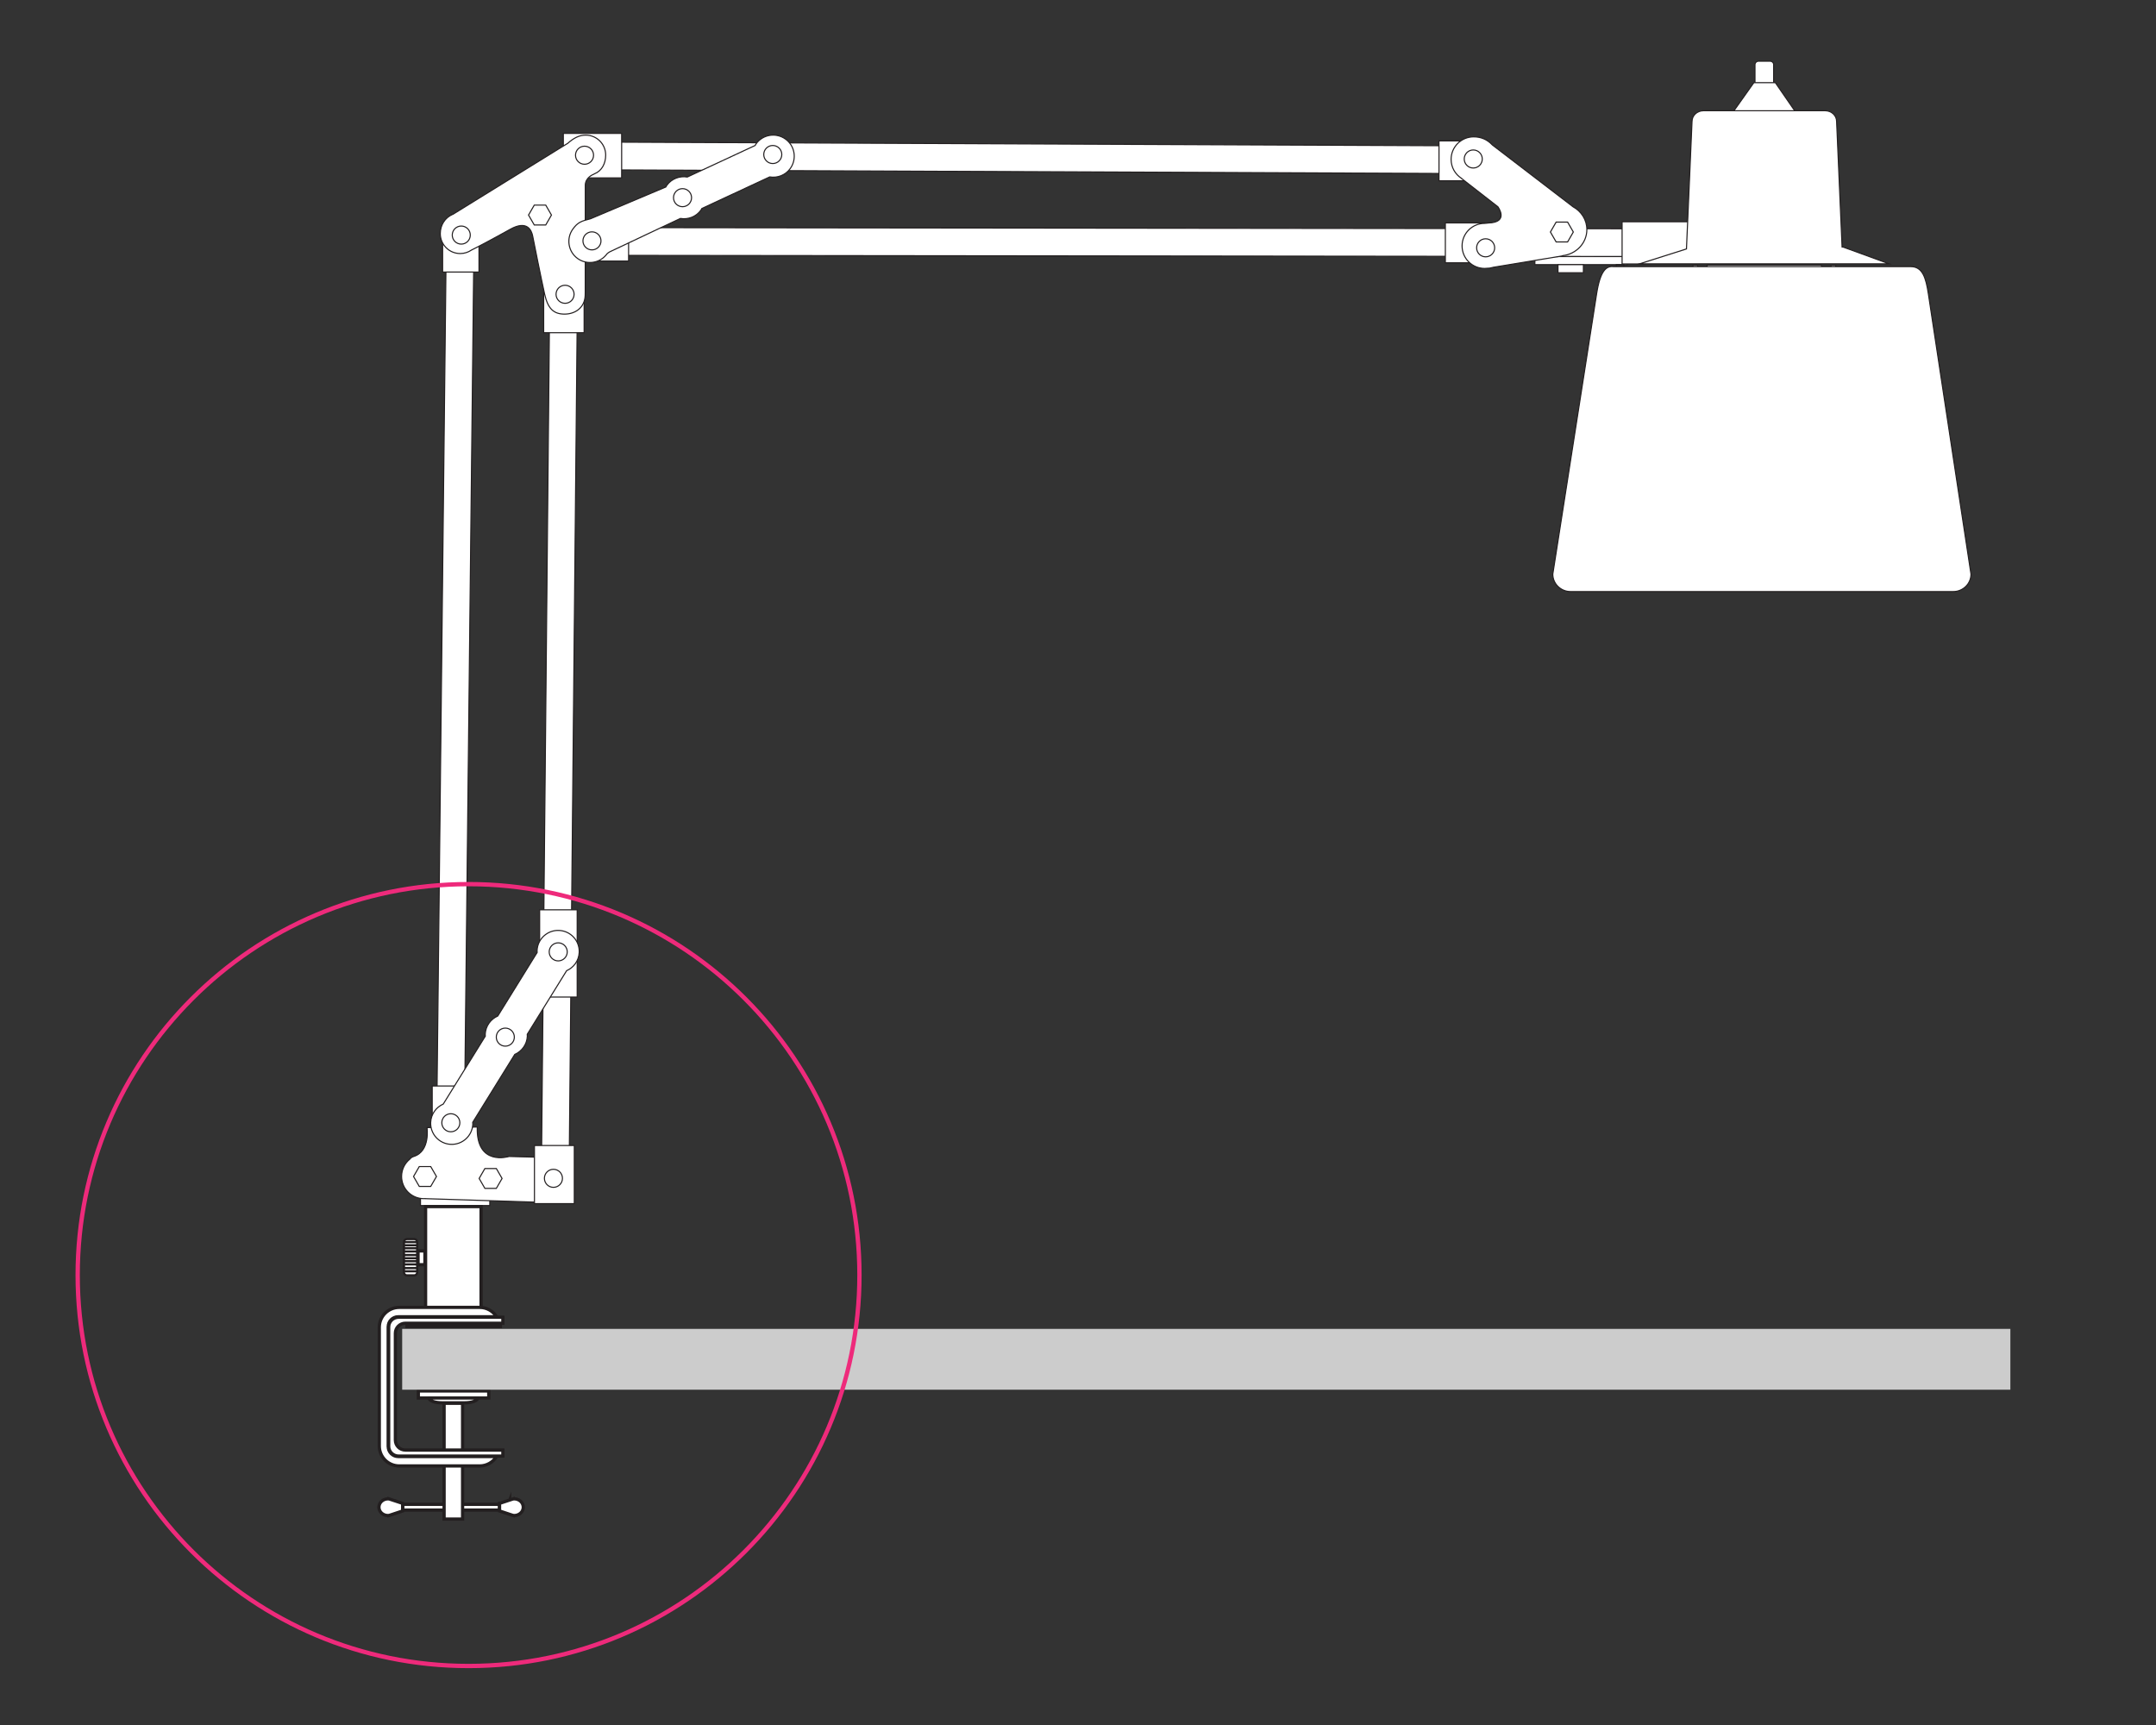 <?xml version="1.0" encoding="utf-8"?>
<!-- Generator: Adobe Illustrator 16.0.0, SVG Export Plug-In . SVG Version: 6.00 Build 0)  -->
<!DOCTYPE svg PUBLIC "-//W3C//DTD SVG 1.1//EN" "http://www.w3.org/Graphics/SVG/1.1/DTD/svg11.dtd">
<svg version="1.1" id="Layer_1" xmlns="http://www.w3.org/2000/svg" xmlns:xlink="http://www.w3.org/1999/xlink" x="0px" y="0px"
	 width="500px" height="400px" viewBox="0 0 500 400" enable-background="new 0 0 500 400" xml:space="preserve">
<rect x="0" y="0" width="500" height="400" fill="#333333" stroke="none"/>
<line fill="none" stroke="#231F20" stroke-width="0.25" stroke-miterlimit="10" x1="389.898" y1="66.219" x2="425.938" y2="66.219"/>
<g>
	
		<rect x="97.517" y="277.674" fill="#FFFFFF" stroke="#231F20" stroke-width="0.25" stroke-miterlimit="10" width="16.072" height="1.874"/>
	
		<rect x="355.953" y="59.49" fill="#FFFFFF" stroke="#231F20" stroke-width="0.25" stroke-miterlimit="10" width="21.435" height="1.877"/>
	
		<rect x="361.313" y="61.367" fill="#FFFFFF" stroke="#231F20" stroke-width="0.25" stroke-miterlimit="10" width="5.893" height="1.875"/>
	<g>
		<polygon fill="#FFFFFF" stroke="#231F20" stroke-width="0.25" stroke-miterlimit="10" points="133.871,73.086 127.441,73.086 
			125.592,267.906 132.024,267.906 		"/>
		<path fill="#FFFFFF" stroke="#231F20" stroke-width="0.25" stroke-miterlimit="10" d="M128.496,268.591l0.003-0.155l-10.449-0.268
			c0,0-7.636,2.412-7.368-6.832c-5.491,0.134-11.653,0.134-11.653,0.134s0.806,5.494-3.08,6.698
			c-0.408,0.127-0.695,0.339-0.892,0.609c-1.171,0.945-1.925,2.39-1.925,4.014c0,2.848,2.313,5.157,5.16,5.157
			c0.109,0,0.216-0.013,0.324-0.017c0.004,0.004,0.012,0.017,0.012,0.017l29.739,0.937v-0.044c2.617-0.245,4.67-2.45,4.67-5.132
			C133.036,271.068,131.051,268.896,128.496,268.591z"/>
	</g>
	<polygon fill="#FFFFFF" stroke="#231F20" stroke-width="0.25" stroke-miterlimit="10" points="336.801,40.232 141.625,39.392 
		141.625,32.961 336.801,33.804 	"/>
	<polygon fill="#FFFFFF" stroke="#231F20" stroke-width="0.25" stroke-miterlimit="10" points="378.909,59.479 143.012,59.214 
		143.012,52.784 378.909,53.048 	"/>
	<polygon fill="#FFFFFF" stroke="#231F20" stroke-width="0.25" stroke-miterlimit="10" points="109.865,61.015 107.756,255.307 
		101.327,255.307 103.436,61.015 	"/>
	
		<rect x="130.64" y="30.935" fill="#FFFFFF" stroke="#231F20" stroke-width="0.25" stroke-miterlimit="10" width="13.528" height="10.312"/>
	
		<rect x="102.645" y="54.096" fill="#FFFFFF" stroke="#231F20" stroke-width="0.25" stroke-miterlimit="10" width="8.438" height="8.985"/>
	
		<rect x="126.087" y="63.483" fill="#FFFFFF" stroke="#231F20" stroke-width="0.25" stroke-miterlimit="10" width="9.377" height="13.665"/>
	
		<rect x="135.061" y="51.025" fill="#FFFFFF" stroke="#231F20" stroke-width="0.25" stroke-miterlimit="10" width="10.717" height="9.509"/>
	
		<rect x="335.193" y="51.692" fill="#FFFFFF" stroke="#231F20" stroke-width="0.25" stroke-miterlimit="10" width="15.539" height="9.246"/>
	
		<rect x="333.721" y="32.672" fill="#FFFFFF" stroke="#231F20" stroke-width="0.25" stroke-miterlimit="10" width="11.387" height="9.243"/>
	
		<rect x="123.945" y="265.624" fill="#FFFFFF" stroke="#231F20" stroke-width="0.25" stroke-miterlimit="10" width="9.241" height="13.476"/>
	
		<rect x="100.232" y="251.826" fill="#FFFFFF" stroke="#231F20" stroke-width="0.25" stroke-miterlimit="10" width="9.243" height="7.613"/>
	
		<rect x="125.149" y="210.971" fill="#FFFFFF" stroke="#231F20" stroke-width="0.25" stroke-miterlimit="10" width="8.706" height="20.227"/>
	<path fill="#FFFFFF" stroke="#231F20" stroke-width="0.25" stroke-miterlimit="10" d="M129.662,215.751
		c-2.696-0.124-4.984,1.963-5.108,4.663c-0.008,0.146,0.021,0.292,0.024,0.438l-9.134,14.742c-1.642,0.73-2.829,2.318-2.916,4.233
		c-0.008,0.149,0.017,0.293,0.022,0.438l-9.755,15.75c-1.639,0.727-2.829,2.315-2.915,4.232c-0.125,2.697,1.961,4.984,4.661,5.107
		c2.695,0.125,4.981-1.965,5.107-4.66c0.004-0.149-0.018-0.293-0.027-0.438l9.757-15.751c1.641-0.727,2.83-2.318,2.917-4.229
		c0.01-0.151-0.019-0.295-0.024-0.441l9.131-14.743c1.645-0.727,2.832-2.315,2.921-4.233
		C134.446,218.164,132.361,215.877,129.662,215.751z"/>
	<path fill="#FFFFFF" stroke="#231F20" stroke-width="0.25" stroke-miterlimit="10" d="M140.466,35.959
		c0-2.554-2.07-4.623-4.621-4.623c-1.543,0-2.782,0.663-4.175,1.896l-26.611,16.452l-0.098,0.032
		c-1.757,0.755-2.853,2.466-2.853,4.457c0,2.55,2.068,4.619,4.623,4.619c0.974,0,1.874-0.304,2.618-0.814
		c0.987-0.47,4.836-2.506,8.97-4.808c3.896-2.177,4.957,0.177,5.225,1.605c0.221,1.184,2.061,10.349,2.764,13.438
		c0.759,3.347,2.068,4.623,4.621,4.623c2.48,0,4.692-1.507,4.78-4.353l0.012-0.741c0,0,0.014-22.882,0.014-24.753
		c0-1.875,1.875-2.548,1.875-2.548l0.248-0.135C139.57,39.629,140.466,37.912,140.466,35.959z"/>
	<path fill="#FFFFFF" stroke="#231F20" stroke-width="0.25" stroke-miterlimit="10" d="M368.011,53.235
		c0-2.272-1.3-4.249-3.225-5.298l-18.678-14.313c-1.22-1.298-2.68-1.891-4.354-1.891c-2.886,0-5.227,2.342-5.227,5.227
		c0,1.852,0.967,3.473,2.421,4.399l-0.008,0.02l8.438,6.563c0,0,2.718,3.634-2.241,3.768c-0.053,0.002-0.616,0.086-0.84,0.086
		c-2.885,0-5.226,2.338-5.226,5.224c0,2.885,2.341,5.221,5.226,5.221c0.262,0,0.671-0.02,0.918-0.053
		c0.025,0.053,1.122-0.216,1.122-0.216l16.045-2.642l0.016-0.048C365.559,58.928,368.011,56.356,368.011,53.235z"/>
	
		<rect x="376.182" y="51.422" fill="#FFFFFF" stroke="#231F20" stroke-width="0.25" stroke-miterlimit="10" width="17.924" height="9.785"/>
	
		<rect x="374.84" y="61.367" fill="none" stroke="#231F20" stroke-width="0.25" stroke-miterlimit="10" width="1.745" height="1.339"/>
	<path fill="#FFFFFF" stroke="#231F20" stroke-width="0.25" stroke-miterlimit="10" d="M109.066,54.511
		c0,1.154-0.935,2.093-2.093,2.093c-1.154,0-2.091-0.939-2.091-2.093c0-1.16,0.937-2.097,2.091-2.097
		C108.132,52.415,109.066,53.351,109.066,54.511z"/>
	<path fill="#FFFFFF" stroke="#231F20" stroke-width="0.25" stroke-miterlimit="10" d="M133.136,68.24
		c0,1.16-0.934,2.092-2.088,2.092c-1.158,0-2.095-0.933-2.095-2.092c0-1.154,0.937-2.093,2.095-2.093
		C132.202,66.147,133.136,67.085,133.136,68.24z"/>
	<circle fill="#FFFFFF" stroke="#231F20" stroke-width="0.25" stroke-miterlimit="10" cx="135.56" cy="35.993" r="2.093"/>
	<path fill="#FFFFFF" stroke="#231F20" stroke-width="0.25" stroke-miterlimit="10" d="M343.757,36.87
		c0,1.152-0.936,2.088-2.094,2.088c-1.152,0-2.092-0.937-2.092-2.088c0-1.161,0.938-2.097,2.092-2.097
		C342.822,34.772,343.757,35.709,343.757,36.87z"/>
	<path fill="#FFFFFF" stroke="#231F20" stroke-width="0.25" stroke-miterlimit="10" d="M346.629,57.462
		c0,1.156-0.936,2.093-2.094,2.093c-1.153,0-2.091-0.937-2.091-2.093c0-1.154,0.938-2.093,2.091-2.093
		C345.694,55.37,346.629,56.309,346.629,57.462z"/>
	<circle fill="#FFFFFF" stroke="#231F20" stroke-width="0.25" stroke-miterlimit="10" cx="129.458" cy="220.723" r="2.093"/>
	<path fill="#FFFFFF" stroke="#231F20" stroke-width="0.25" stroke-miterlimit="10" d="M106.646,260.346
		c0,1.16-0.938,2.096-2.093,2.096c-1.158,0-2.093-0.936-2.093-2.096c0-1.152,0.935-2.089,2.093-2.089
		C105.708,258.257,106.646,259.193,106.646,260.346z"/>
	<circle fill="#FFFFFF" stroke="#231F20" stroke-width="0.25" stroke-miterlimit="10" cx="117.189" cy="240.492" r="2.093"/>
	<circle fill="#FFFFFF" stroke="#231F20" stroke-width="0.25" stroke-miterlimit="10" cx="128.347" cy="273.233" r="2.093"/>
	<polygon fill="#FFFFFF" stroke="#231F20" stroke-width="0.25" stroke-miterlimit="10" points="97.233,275.109 95.903,272.811 
		97.233,270.508 99.891,270.508 101.221,272.811 99.891,275.109 	"/>
	<polygon fill="#FFFFFF" stroke="#231F20" stroke-width="0.25" stroke-miterlimit="10" points="112.449,275.566 111.119,273.266 
		112.449,270.963 115.105,270.963 116.435,273.266 115.105,275.566 	"/>
	<polygon fill="#FFFFFF" stroke="#231F20" stroke-width="0.25" stroke-miterlimit="10" points="123.903,52.167 122.573,49.865 
		123.903,47.561 126.561,47.561 127.89,49.865 126.561,52.167 	"/>
	<polygon fill="#FFFFFF" stroke="#231F20" stroke-width="0.25" stroke-miterlimit="10" points="360.885,56.103 359.557,53.8 
		360.885,51.496 363.544,51.496 364.87,53.8 363.544,56.103 	"/>
	<path fill="#FFFFFF" stroke="#231F20" stroke-width="0.25" stroke-miterlimit="10" d="M182.174,32.261
		c-2.189-1.583-5.246-1.096-6.83,1.09c-0.087,0.12-0.144,0.255-0.219,0.383l-15.729,7.314c-1.771-0.295-3.638,0.382-4.76,1.933
		c-0.088,0.124-0.146,0.254-0.221,0.381l-17.476,7.371c-2.135,0.525-2.959,0.827-4.085,2.378c-1.582,2.187-1.094,5.244,1.095,6.828
		c2.187,1.585,5.243,1.096,6.828-1.09c0.089-0.124,0.359-0.273,0.619-0.447l16.398-7.748c1.769,0.294,3.638-0.381,4.761-1.933
		c0.087-0.124,0.145-0.255,0.219-0.384l15.728-7.314c1.771,0.292,3.636-0.381,4.761-1.935
		C184.85,36.901,184.359,33.84,182.174,32.261z"/>
	<path fill="#FFFFFF" stroke="#231F20" stroke-width="0.25" stroke-miterlimit="10" d="M181.306,35.827
		c0,1.16-0.937,2.094-2.093,2.094s-2.091-0.934-2.091-2.094c0-1.154,0.935-2.091,2.091-2.091S181.306,34.673,181.306,35.827z"/>
	<path fill="#FFFFFF" stroke="#231F20" stroke-width="0.25" stroke-miterlimit="10" d="M139.374,55.851
		c0,1.156-0.936,2.093-2.094,2.093c-1.153,0-2.091-0.937-2.091-2.093c0-1.156,0.938-2.09,2.091-2.09
		C138.439,53.761,139.374,54.695,139.374,55.851z"/>
	<path fill="#FFFFFF" stroke="#231F20" stroke-width="0.25" stroke-miterlimit="10" d="M160.38,45.841
		c0,1.152-0.937,2.088-2.092,2.088c-1.154,0-2.094-0.937-2.094-2.088c0-1.161,0.939-2.097,2.094-2.097
		C159.444,43.745,160.38,44.681,160.38,45.841z"/>
	<g>
		
			<rect x="395.902" y="61.462" fill="#FFFFFF" stroke="#231F20" stroke-width="0.25" stroke-miterlimit="10" width="26.523" height="9.241"/>
		<g>
			<g>
				
					<rect x="392.618" y="61.568" fill="#FFFFFF" stroke="#231F20" stroke-width="0.25" stroke-miterlimit="10" width="1.072" height="6.027"/>
				<path fill="#FFFFFF" stroke="#231F20" stroke-width="0.25" stroke-miterlimit="10" d="M392.352,65.583h-2.947
					c0,0-0.268,1.34,0.134,1.742c0.401,0.403,1.741,1.607,1.741,2.546s0.135,4.018-0.535,5.09"/>
			</g>
			<g>
				
					<rect x="424.637" y="61.568" fill="#FFFFFF" stroke="#231F20" stroke-width="0.25" stroke-miterlimit="10" width="1.074" height="6.027"/>
				<path fill="#FFFFFF" stroke="#231F20" stroke-width="0.25" stroke-miterlimit="10" d="M425.979,65.583h2.947
					c0,0,0.268,1.34-0.137,1.742c-0.402,0.403-1.74,1.607-1.74,2.546s-0.135,4.018,0.535,5.09"/>
			</g>
		</g>
		<path fill="#FFFFFF" stroke="#231F20" stroke-width="0.25" stroke-miterlimit="10" d="M411.327,21.162
			c0,0.438-0.354,0.791-0.789,0.791h-2.747c-0.438,0-0.79-0.354-0.79-0.791v-6.178c0-0.433,0.354-0.787,0.79-0.787h2.747
			c0.437,0,0.789,0.354,0.789,0.787V21.162z"/>
		<polygon fill="#FFFFFF" stroke="#231F20" stroke-width="0.25" stroke-miterlimit="10" points="411.717,19.164 406.74,19.164 
			402.005,25.845 416.325,25.845 		"/>
		<path fill="#FFFFFF" stroke="#231F20" stroke-width="0.25" stroke-miterlimit="10" d="M438.098,61.177l-10.651-3.884h-0.247
			l-1.271-29.132c0-1.372-1.182-2.482-2.634-2.482h-28.261c-1.453,0-2.633,1.11-2.633,2.482l-1.292,29.565l-10.882,3.45
			L438.098,61.177L438.098,61.177z"/>
	</g>
</g>
<path fill="#FFFFFF" stroke="#231F20" stroke-width="0.25" stroke-miterlimit="10" d="M447.195,68.054
	c-0.562-3.622-1.319-6.232-4.088-6.232H374.18c-1.613-0.187-3.039,0.839-3.896,6.232l-10.174,65.081c0,2.232,1.85,4.042,4.129,4.042
	h88.726c2.28,0,4.13-1.809,4.13-4.042L447.195,68.054z"/>
<g>
	<g>
		
			<rect x="93.387" y="348.832" fill="#FFFFFF" stroke="#231F20" stroke-width="0.75" stroke-miterlimit="10" width="22.469" height="1.33"/>
		<g>
			
				<rect x="102.992" y="325.389" fill="#FFFFFF" stroke="#231F20" stroke-width="0.75" stroke-miterlimit="10" width="4.29" height="26.857"/>
			
				<rect x="97.017" y="322.543" fill="#FFFFFF" stroke="#231F20" stroke-width="0.75" stroke-miterlimit="10" width="16.328" height="1.635"/>
			<path fill="#FFFFFF" stroke="#231F20" stroke-width="0.75" stroke-miterlimit="10" d="M105.57,324.173h-0.865h-5.223
				c0,0.621,1.366,1.12,3.049,1.12h5.212c1.683,0,3.047-0.5,3.047-1.12H105.57z"/>
		</g>
		<path fill="#FFFFFF" stroke="#231F20" stroke-width="0.75" stroke-miterlimit="10" d="M93.375,348.607l-2.34-0.772
			c0-0.002-0.005-0.002-0.005-0.006v0.004l-0.738-0.242l0,0c-0.002,0-0.003,0-0.003,0l-0.072-0.026v0.011
			c-0.084-0.007-0.162-0.017-0.244-0.017c-1.156,0-2.097,0.871-2.097,1.94c0,1.062,0.939,1.929,2.097,1.929
			c0.082,0,0.16-0.004,0.244-0.016v0.002l0.867-0.284l0,0l0,0l2.292-0.761L93.375,348.607L93.375,348.607z"/>
		<path fill="#FFFFFF" stroke="#231F20" stroke-width="0.75" stroke-miterlimit="10" d="M115.857,348.607l2.34-0.772
			c0-0.002,0.003-0.002,0.005-0.006v0.004l0.735-0.242l0,0c0.004,0,0.006,0,0.008,0l0.072-0.026v0.011
			c0.08-0.007,0.16-0.017,0.244-0.017c1.154,0,2.094,0.871,2.094,1.94c0,1.062-0.939,1.929-2.094,1.929
			c-0.084,0-0.164-0.004-0.244-0.016v0.002l-0.871-0.284l0,0l0,0l-2.291-0.761v-1.762H115.857z"/>
	</g>
	
		<rect x="98.699" y="279.79" fill="#FFFFFF" stroke="#231F20" stroke-width="0.75" stroke-miterlimit="10" width="12.866" height="23.382"/>
	<path fill="#FFFFFF" stroke="#231F20" stroke-width="0.75" stroke-miterlimit="10" d="M92.345,337.745
		c-1.278,0-2.312-1.038-2.312-2.32v-27.772c0-1.279,1.033-2.315,2.312-2.315h22.822c-0.818-1.306-2.267-2.176-3.924-2.176h-18.65
		c-2.558,0-4.631,2.073-4.631,4.632v27.497c0,2.562,2.073,4.635,4.631,4.635h18.65c1.657,0,3.104-0.875,3.924-2.179L92.345,337.745
		L92.345,337.745z"/>
	<path fill="#FFFFFF" stroke="#231F20" stroke-width="0.75" stroke-miterlimit="10" d="M94.006,336.246
		c-1.28,0-2.316-1.038-2.316-2.316v-24.775c0-1.282,1.037-2.319,2.316-2.319h22.616v-1.382c-0.046,0-0.087-0.012-0.136-0.012H92.451
		c-1.276,0-2.311,1.021-2.311,2.285v27.629c0,1.263,1.034,2.287,2.311,2.287h24.035c0.049,0,0.09-0.013,0.136-0.015v-1.382H94.006z"
		/>
	<g>
		<path fill="#FFFFFF" stroke="#231F20" stroke-width="0.5" stroke-miterlimit="10" d="M96.75,295.041
			c0,0.383-0.313,0.695-0.693,0.695h-1.675c-0.384,0-0.695-0.313-0.695-0.695v-7.029c0-0.383,0.312-0.693,0.695-0.693h1.675
			c0.381,0,0.693,0.311,0.693,0.693V295.041z"/>
		
			<line fill="#FFFFFF" stroke="#231F20" stroke-width="0.5" stroke-miterlimit="10" x1="93.673" y1="288.012" x2="96.762" y2="288.012"/>
		
			<line fill="#FFFFFF" stroke="#231F20" stroke-width="0.5" stroke-miterlimit="10" x1="93.814" y1="288.759" x2="96.62" y2="288.759"/>
		
			<line fill="#FFFFFF" stroke="#231F20" stroke-width="0.5" stroke-miterlimit="10" x1="93.673" y1="289.443" x2="96.762" y2="289.443"/>
		
			<line fill="#FFFFFF" stroke="#231F20" stroke-width="0.5" stroke-miterlimit="10" x1="93.814" y1="290.191" x2="96.62" y2="290.191"/>
		
			<line fill="#FFFFFF" stroke="#231F20" stroke-width="0.5" stroke-miterlimit="10" x1="93.673" y1="291.016" x2="96.762" y2="291.016"/>
		
			<line fill="#FFFFFF" stroke="#231F20" stroke-width="0.5" stroke-miterlimit="10" x1="93.814" y1="291.764" x2="96.62" y2="291.764"/>
		
			<line fill="#FFFFFF" stroke="#231F20" stroke-width="0.5" stroke-miterlimit="10" x1="93.673" y1="292.447" x2="96.762" y2="292.447"/>
		
			<line fill="#FFFFFF" stroke="#231F20" stroke-width="0.5" stroke-miterlimit="10" x1="93.814" y1="293.193" x2="96.62" y2="293.193"/>
		
			<line fill="#FFFFFF" stroke="#231F20" stroke-width="0.5" stroke-miterlimit="10" x1="93.673" y1="294.045" x2="96.762" y2="294.045"/>
		
			<line fill="#FFFFFF" stroke="#231F20" stroke-width="0.5" stroke-miterlimit="10" x1="93.814" y1="294.791" x2="96.62" y2="294.791"/>
	</g>
	
		<rect x="96.946" y="290.071" fill="#FFFFFF" stroke="#231F20" stroke-width="0.75" stroke-miterlimit="10" width="1.597" height="3.194"/>
	<rect x="94" y="307" fill="#231F20" width="22.417" height="0.975"/>
</g>
<rect x="93.268" y="308.148" fill="#CCCCCC" width="372.959" height="14.104"/>
<path fill="none" stroke="#EE2A7B" stroke-miterlimit="10" d="M199.315,295.664c0,50.068-40.588,90.654-90.649,90.654
	c-50.066,0-90.652-40.586-90.652-90.654c0-50.064,40.585-90.65,90.652-90.65C158.727,205.014,199.315,245.6,199.315,295.664z"/>
</svg>
